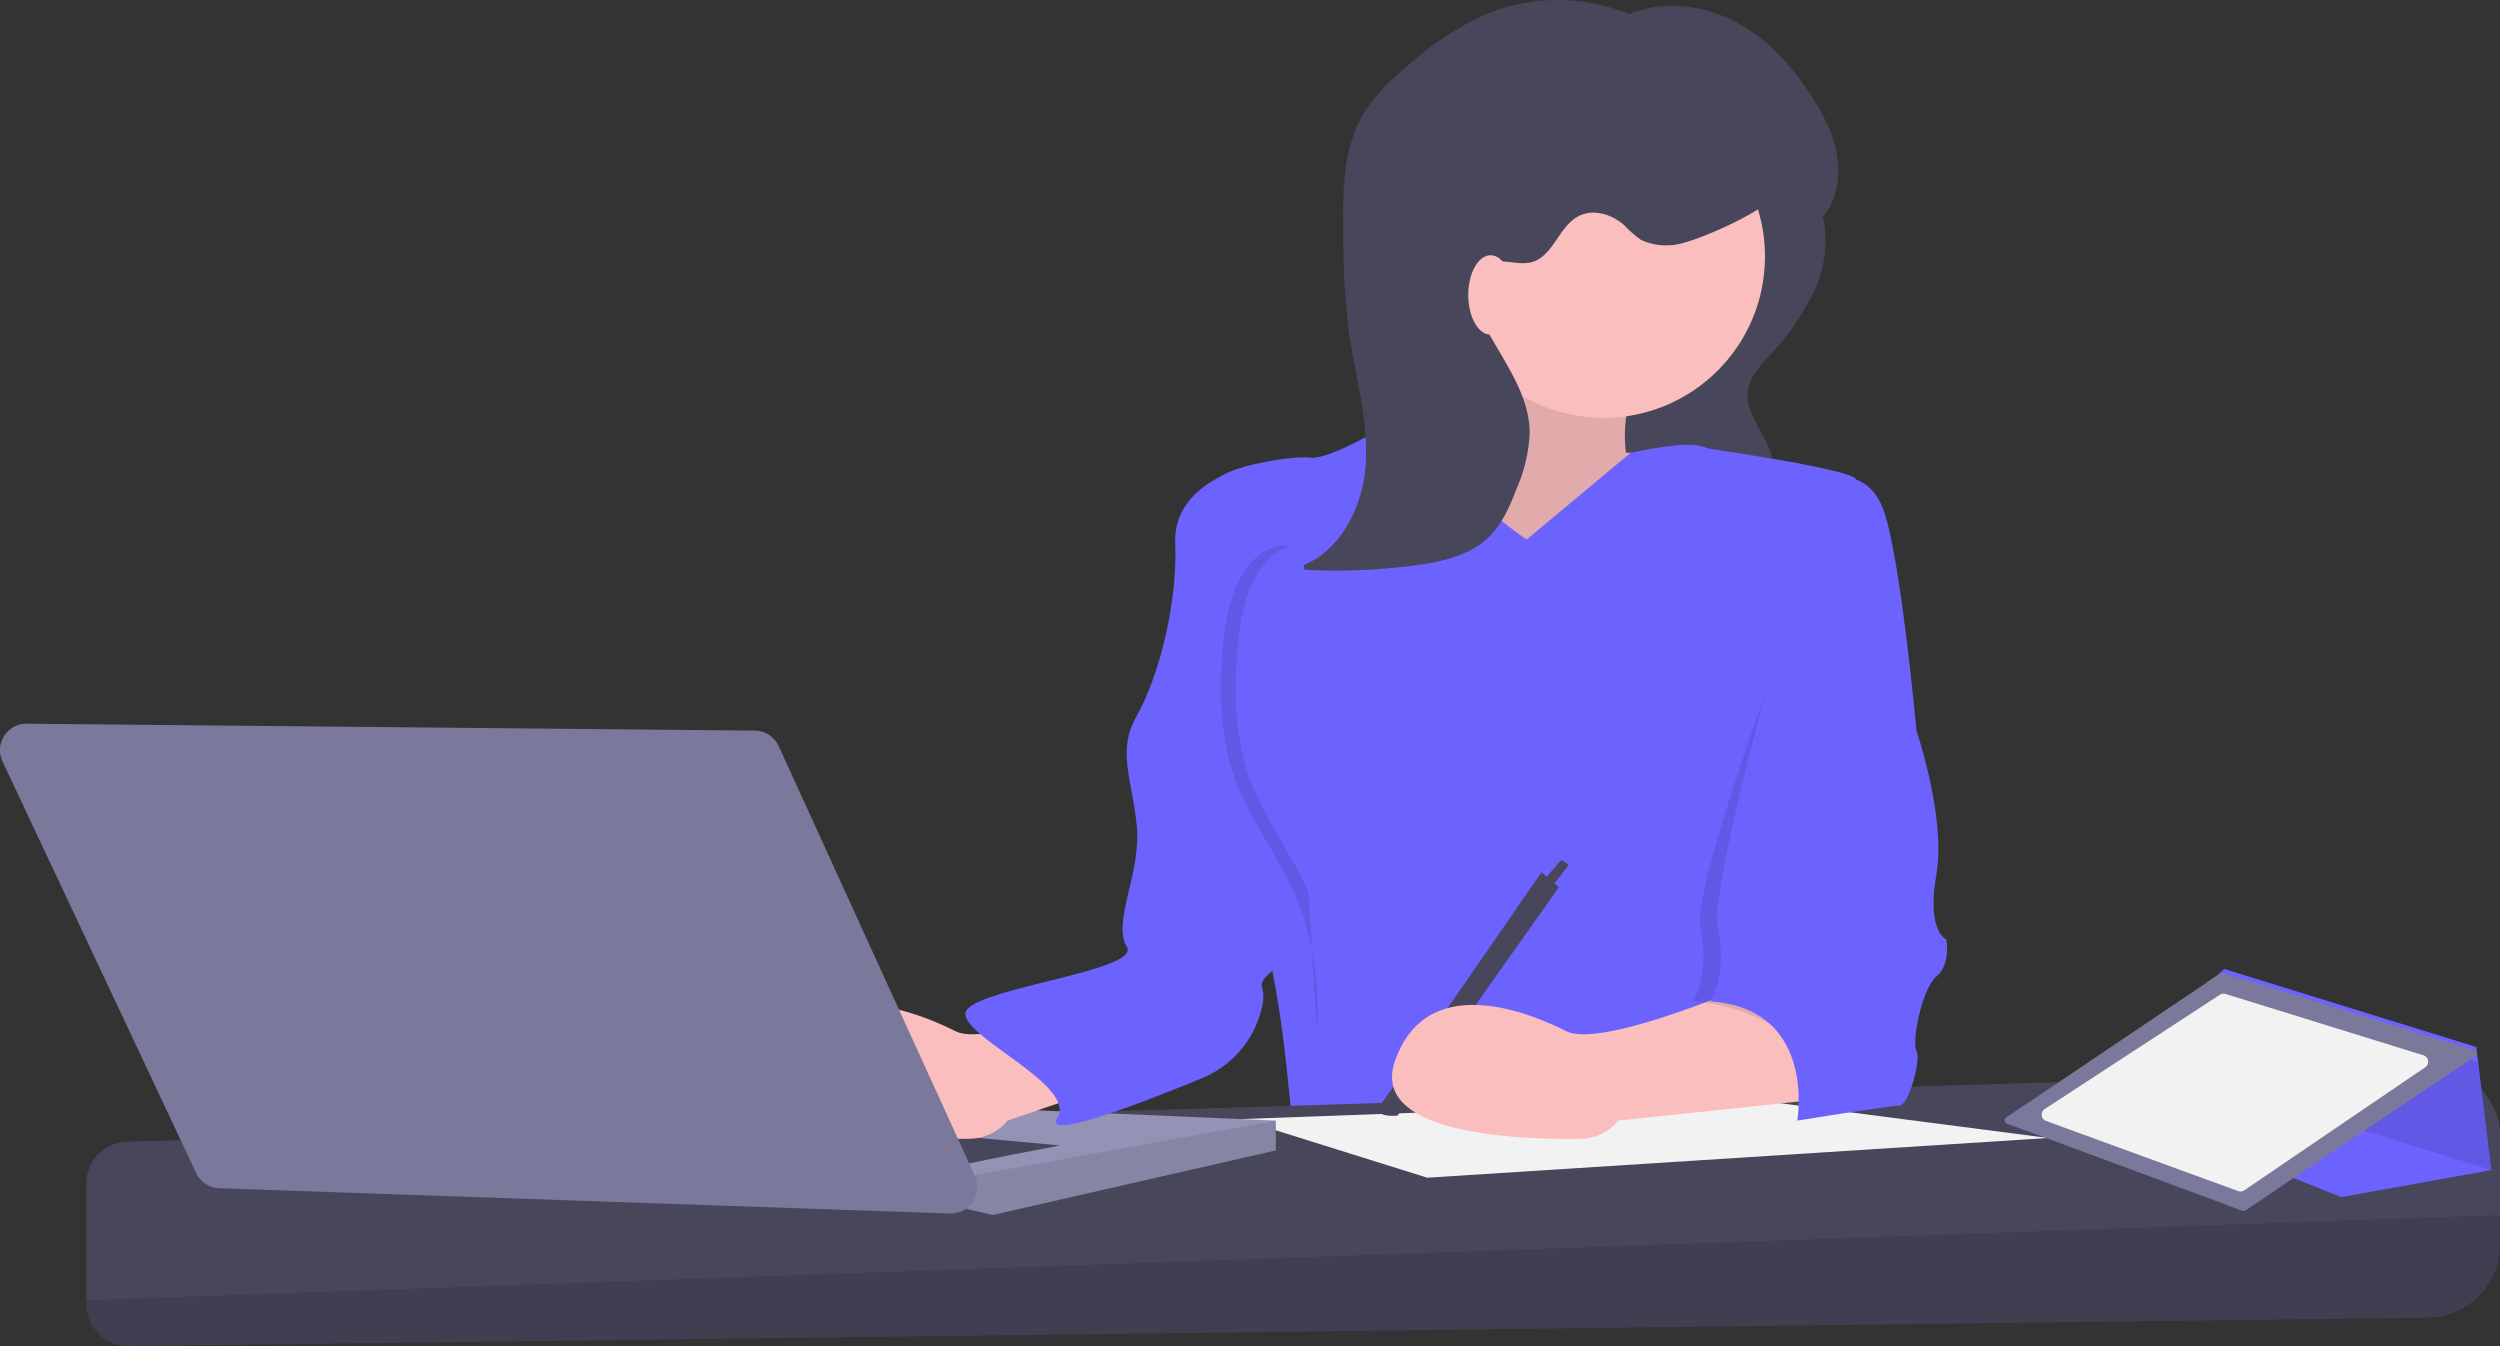 <svg xmlns="http://www.w3.org/2000/svg" width="391.706" height="210.903" viewBox="0 0 391.706 210.903"><rect x="0" y="0" width="391.706" height="210.903" fill="#333333" stroke="none"/><defs><style>.a{fill:#47465a;}.b{fill:#fbbebe;}.c{opacity:0.1;}.d{fill:#6c63ff;}.e{fill:#f2f2f2;}.f{fill:#9493b6;}.g{fill:#7a799c;}</style></defs><g transform="translate(-0.014 -65.716)"><path class="a" d="M776.4,283.179a18.384,18.384,0,0,1-1.474,12.029,40.705,40.705,0,0,1-7.081,10.066c-1.388,1.539-2.89,3.174-3.184,5.226-.393,2.735,1.451,5.21,2.69,7.68a18.868,18.868,0,0,1,1.935,6.925c.166,2.07-.093,4.352-1.543,5.839-1.4,1.434-3.545,1.781-5.54,1.966a70.808,70.808,0,0,1-16.485-.4c1.53-2.035.955-3.3.812-5.84-.282-4.987-3.912-9.5-4.616-14.448-.56-3.932,2.042-7.541,4.5-10.659l11.28-14.3a43.643,43.643,0,0,0,5.073-7.525c.959-1.941,1.139-5.585,3.552-6.232C770.867,272.293,775.516,279.7,776.4,283.179Z" transform="translate(-490.789 -183.615)"/><path class="b" d="M669.474,328.855s-7.781,22.955-11.672,24.511,23.344,29.569,23.344,29.569l19.842-9.727.778-18.675-7.781-.389s-1.167-7.781,2.723-11.672S669.474,328.855,669.474,328.855Z" transform="translate(-439.217 -217.508)"/><path class="c" d="M669.474,328.855s-7.781,22.955-11.672,24.511,23.344,29.569,23.344,29.569l19.842-9.727.778-18.675-7.781-.389s-1.167-7.781,2.723-11.672S669.474,328.855,669.474,328.855Z" transform="translate(-439.217 -217.508)"/><path class="d" d="M635.643,396.476s-16.73-11.283-17.508-20.621c0,0-12.45,8.17-16.341,7.781s-14.4,1.945-14.4,3.5,9.727,45.521,9.727,45.521-7,18.675-3.5,24.511,5.447,33.071,5.447,33.071H680s-10.894-19.064-5.058-32.682,8.17-70.81,8.17-70.81-4.28-3.112-8.559-2.334-9.338-2.334-12.45-2.724-10.166,1.2-10.166,1.2Z" transform="translate(-396.438 -246.222)"/><path class="a" d="M509.571,652.832v17.119a11.451,11.451,0,0,1-11.31,11.451l-360.2,4.447a6.577,6.577,0,0,1-6.658-6.576V660.348a6.519,6.519,0,0,1,6.318-6.516L499.1,642.678a10.158,10.158,0,0,1,10.472,10.154Z" transform="translate(-117.852 -409.23)"/><path class="c" d="M509.571,700.855V705.5a11.451,11.451,0,0,1-11.31,11.45l-360.2,4.447a6.577,6.577,0,0,1-6.658-6.576v-.609Z" transform="translate(-117.852 -444.775)"/><path class="e" d="M625.978,514.714,580.4,508.8l-81.041,2.956,29.35,9.182Z" transform="translate(-305.069 -270.696)"/><path class="f" d="M386.114,511.5v4.669L341.76,526.286l-4.334-1-.724-.167L304.8,508Z" transform="translate(-186.204 -270.206)"/><path class="c" d="M436.21,517v4.669l-44.354,10.116-4.334-1-.724-4.836Z" transform="translate(-236.301 -275.705)"/><path class="a" d="M459.849,672.08c.778-.389,17.119-3.5,17.119-3.5L447.4,665.855Z" transform="translate(-310.907 -423.393)"/><circle class="b" cx="25.289" cy="25.289" r="25.289" transform="translate(225.977 80.611)"/><path class="b" d="M466.526,608.391s-22.566,9.727-28.013,7-21.788-9.727-26.846,4.669c-4.079,11.609,19.732,12.338,29.1,12.185a7.831,7.831,0,0,0,5.913-2.848h0l32.487-11.088S471.973,606.056,466.526,608.391Z" transform="translate(-288.794 -388.105)"/><path class="a" d="M677.345,562.855l2.723,2.334-25.289,35.794s-3.891.389-2.724-1.556Z" transform="translate(-435.806 -360.466)"/><path class="a" d="M622.966,416.28l2.724-3.5L624.522,412l-2.723,3.113Z" transform="translate(-379.87 -211.557)"/><path class="d" d="M531.114,398.355s-13.228,2.334-12.839,12.45-2.918,21.593-6.031,27.04-.778,9.727,0,17.119-3.891,15.174-1.556,19.064-25.289,6.614-25.289,10.5,17.508,11.283,14.4,16.341c-2.239,3.639,13.545-2.489,22.578-6.214a15.765,15.765,0,0,0,9.465-11.075,5.92,5.92,0,0,0,.055-3.137c-1.167-3.112,12.645-7.2,13.034-14.979s-1.945-15.563-3.891-23.344S531.114,398.355,531.114,398.355Z" transform="translate(-334.123 -259.968)"/><path class="g" d="M100.8,503.016l114.089,1.08a4.148,4.148,0,0,1,3.735,2.426l30.747,67.367a4.149,4.149,0,0,1-3.917,5.869l-114.49-3.96a4.148,4.148,0,0,1-3.61-2.38L97.009,508.93a4.148,4.148,0,0,1,3.793-5.915Z" transform="translate(-96.601 -323.908)"/><path class="b" d="M712.526,608.555s-22.566,9.727-28.013,7-21.788-9.727-26.845,4.669c-4.079,11.609,19.732,12.338,29.1,12.185a7.83,7.83,0,0,0,5.913-2.848h0l33.071-3.5S717.973,606.221,712.526,608.555Z" transform="translate(-439.083 -388.269)"/><path class="c" d="M799.992,413.778s5.641-7.587,8.365-.584,2.334,34.238,2.334,34.238S815.36,461.049,813.8,470s1.556,10.116,1.556,10.116.778,3.891-1.556,5.836-3.891,10.5-3.112,11.672-1.167,8.559-2.724,8.559a40.761,40.761,0,0,1-4.863-.584s-7.976-14.59-24.706-15.757c0,0,2.724-3.891,1.167-11.672S799.992,413.778,799.992,413.778Z" transform="translate(-513.126 -267.22)"/><path class="d" d="M803.3,404.157s6.42-2.529,9.143,4.474,5.252,34.821,5.252,34.821,4.669,13.617,3.113,22.566,1.556,10.116,1.556,10.116.778,3.891-1.556,5.836-3.891,10.5-3.113,11.672-1.167,8.559-2.724,8.559-15.952,2.334-15.952,2.334,3.113-17.508-13.617-18.675c0,0,2.723-3.891,1.167-11.672S803.3,404.157,803.3,404.157Z" transform="translate(-517.403 -263.24)"/><path class="a" d="M673.95,216.067a29.541,29.541,0,0,0-26.247-2.536,46.382,46.382,0,0,0-12.41,7.883c-3.035,2.525-6,5.28-7.86,8.76-2.828,5.277-2.819,11.558-2.743,17.544a126.256,126.256,0,0,0,.845,15.6c.974,7.082,3.156,14.094,2.655,21.225s-4.692,14.739-11.7,16.162a93.9,93.9,0,0,0,19.546-.563c4.083-.547,8.369-1.482,11.354-4.321,2.18-2.073,3.412-4.931,4.484-7.742A24.159,24.159,0,0,0,653.9,279.3c-.079-6.291-4.447-11.568-7.3-17.177a10.963,10.963,0,0,1-1.475-5.032,4.617,4.617,0,0,1,2.591-4.271c2.025-.8,4.37.4,6.475-.167,3.382-.9,4.26-5.6,7.366-7.217,2.3-1.2,5.23-.3,7.162,1.426a17.145,17.145,0,0,0,2.606,2.286,9.226,9.226,0,0,0,4.58.844c2.932.032,12.94-4.564,15.053-6.6,2.061,10.6,17.391,1.375,8.593-14.268-3.063-5.447-7.126-10.506-12.53-13.643s-12.3-4.11-17.974-1.491" transform="translate(-414.212 -145.855)"/><ellipse class="b" cx="3.502" cy="6.225" rx="3.502" ry="6.225" transform="translate(230.062 105.706)"/><path class="d" d="M776.064,392.374s21.593,3.105,22.76,4.662-1.167,10.894-1.167,10.894l-15.563,2.724L770.12,408.07Z" transform="translate(-508.068 -256.314)"/><path class="c" d="M598.826,431.423c-3.252-.561-6.424,2.383-8.108,6.263s-2.141,8.53-2.307,13.048a49.949,49.949,0,0,0,.955,13.343c2.1,8.765,7.736,14.962,11,23.022a45.144,45.144,0,0,1,2.962,20.123" transform="translate(-397.018 -280.128)"/><path class="d" d="M604.826,431.423c-3.252-.561-6.424,2.383-8.108,6.263s-2.141,8.53-2.307,13.048a49.951,49.951,0,0,0,.955,13.343c2.1,8.765,7.736,14.962,11,23.022a45.143,45.143,0,0,1,2.962,20.123" transform="translate(-400.684 -280.128)"/><path class="d" d="M846.1,476.614l37.637,15.055,23.524-4.234L905.209,470.6l-.3-2.451-39.519-12.232-2.823,2.823Z" transform="translate(-516.903 -238.385)"/><path class="c" d="M901.724,463.616v16.292l39.52,12.232L939.192,475.3Z" transform="translate(-550.886 -243.091)"/><path class="d" d="M1081.4,630.872v4.252h1.839l2.859-1.917a.525.525,0,0,0-.139-.939Z" transform="translate(-698.24 -402.02)"/><path class="d" d="M993.311,693.366V694.7l2.469.914a.52.52,0,0,0,.474-.056l2.909-1.951v-.24Z" transform="translate(-644.424 -440.2)"/><path class="d" d="M904.283,659.633l2.664.986v-3.778h-.006l-2.767,1.864a.525.525,0,0,0,.109.928Z" transform="translate(-589.825 -417.886)"/><path class="d" d="M985.032,604.95h5.45v-.694l-2.8-.858a.524.524,0,0,0-.449.067Z" transform="translate(-639.366 -385.221)"/><circle class="e" cx="0.389" cy="0.389" r="0.389" transform="translate(333.359 228.456)"/><path class="g" d="M904.283,626.969l2.664.986,31.765,11.764,2.469.914a.52.52,0,0,0,.474-.056l2.909-1.95,30.261-20.3,2.859-1.917a.525.525,0,0,0-.139-.939l-4.559-1.4-32.044-9.816-2.8-.858a.523.523,0,0,0-.449.067l-2.2,1.485-28.55,19.226-2.767,1.864a.525.525,0,0,0,.109.928Z" transform="translate(-589.825 -385.221)"/><path class="e" d="M978.92,623.258l-28.355,19.284a1.044,1.044,0,0,1-.945.118l-30.1-10.989a1.053,1.053,0,0,1-.213-1.869l27.445-17.91a1.043,1.043,0,0,1,.88-.123l31.012,9.615a1.053,1.053,0,0,1,.279,1.875Z" transform="translate(-598.92 -390.32)"/></g></svg>